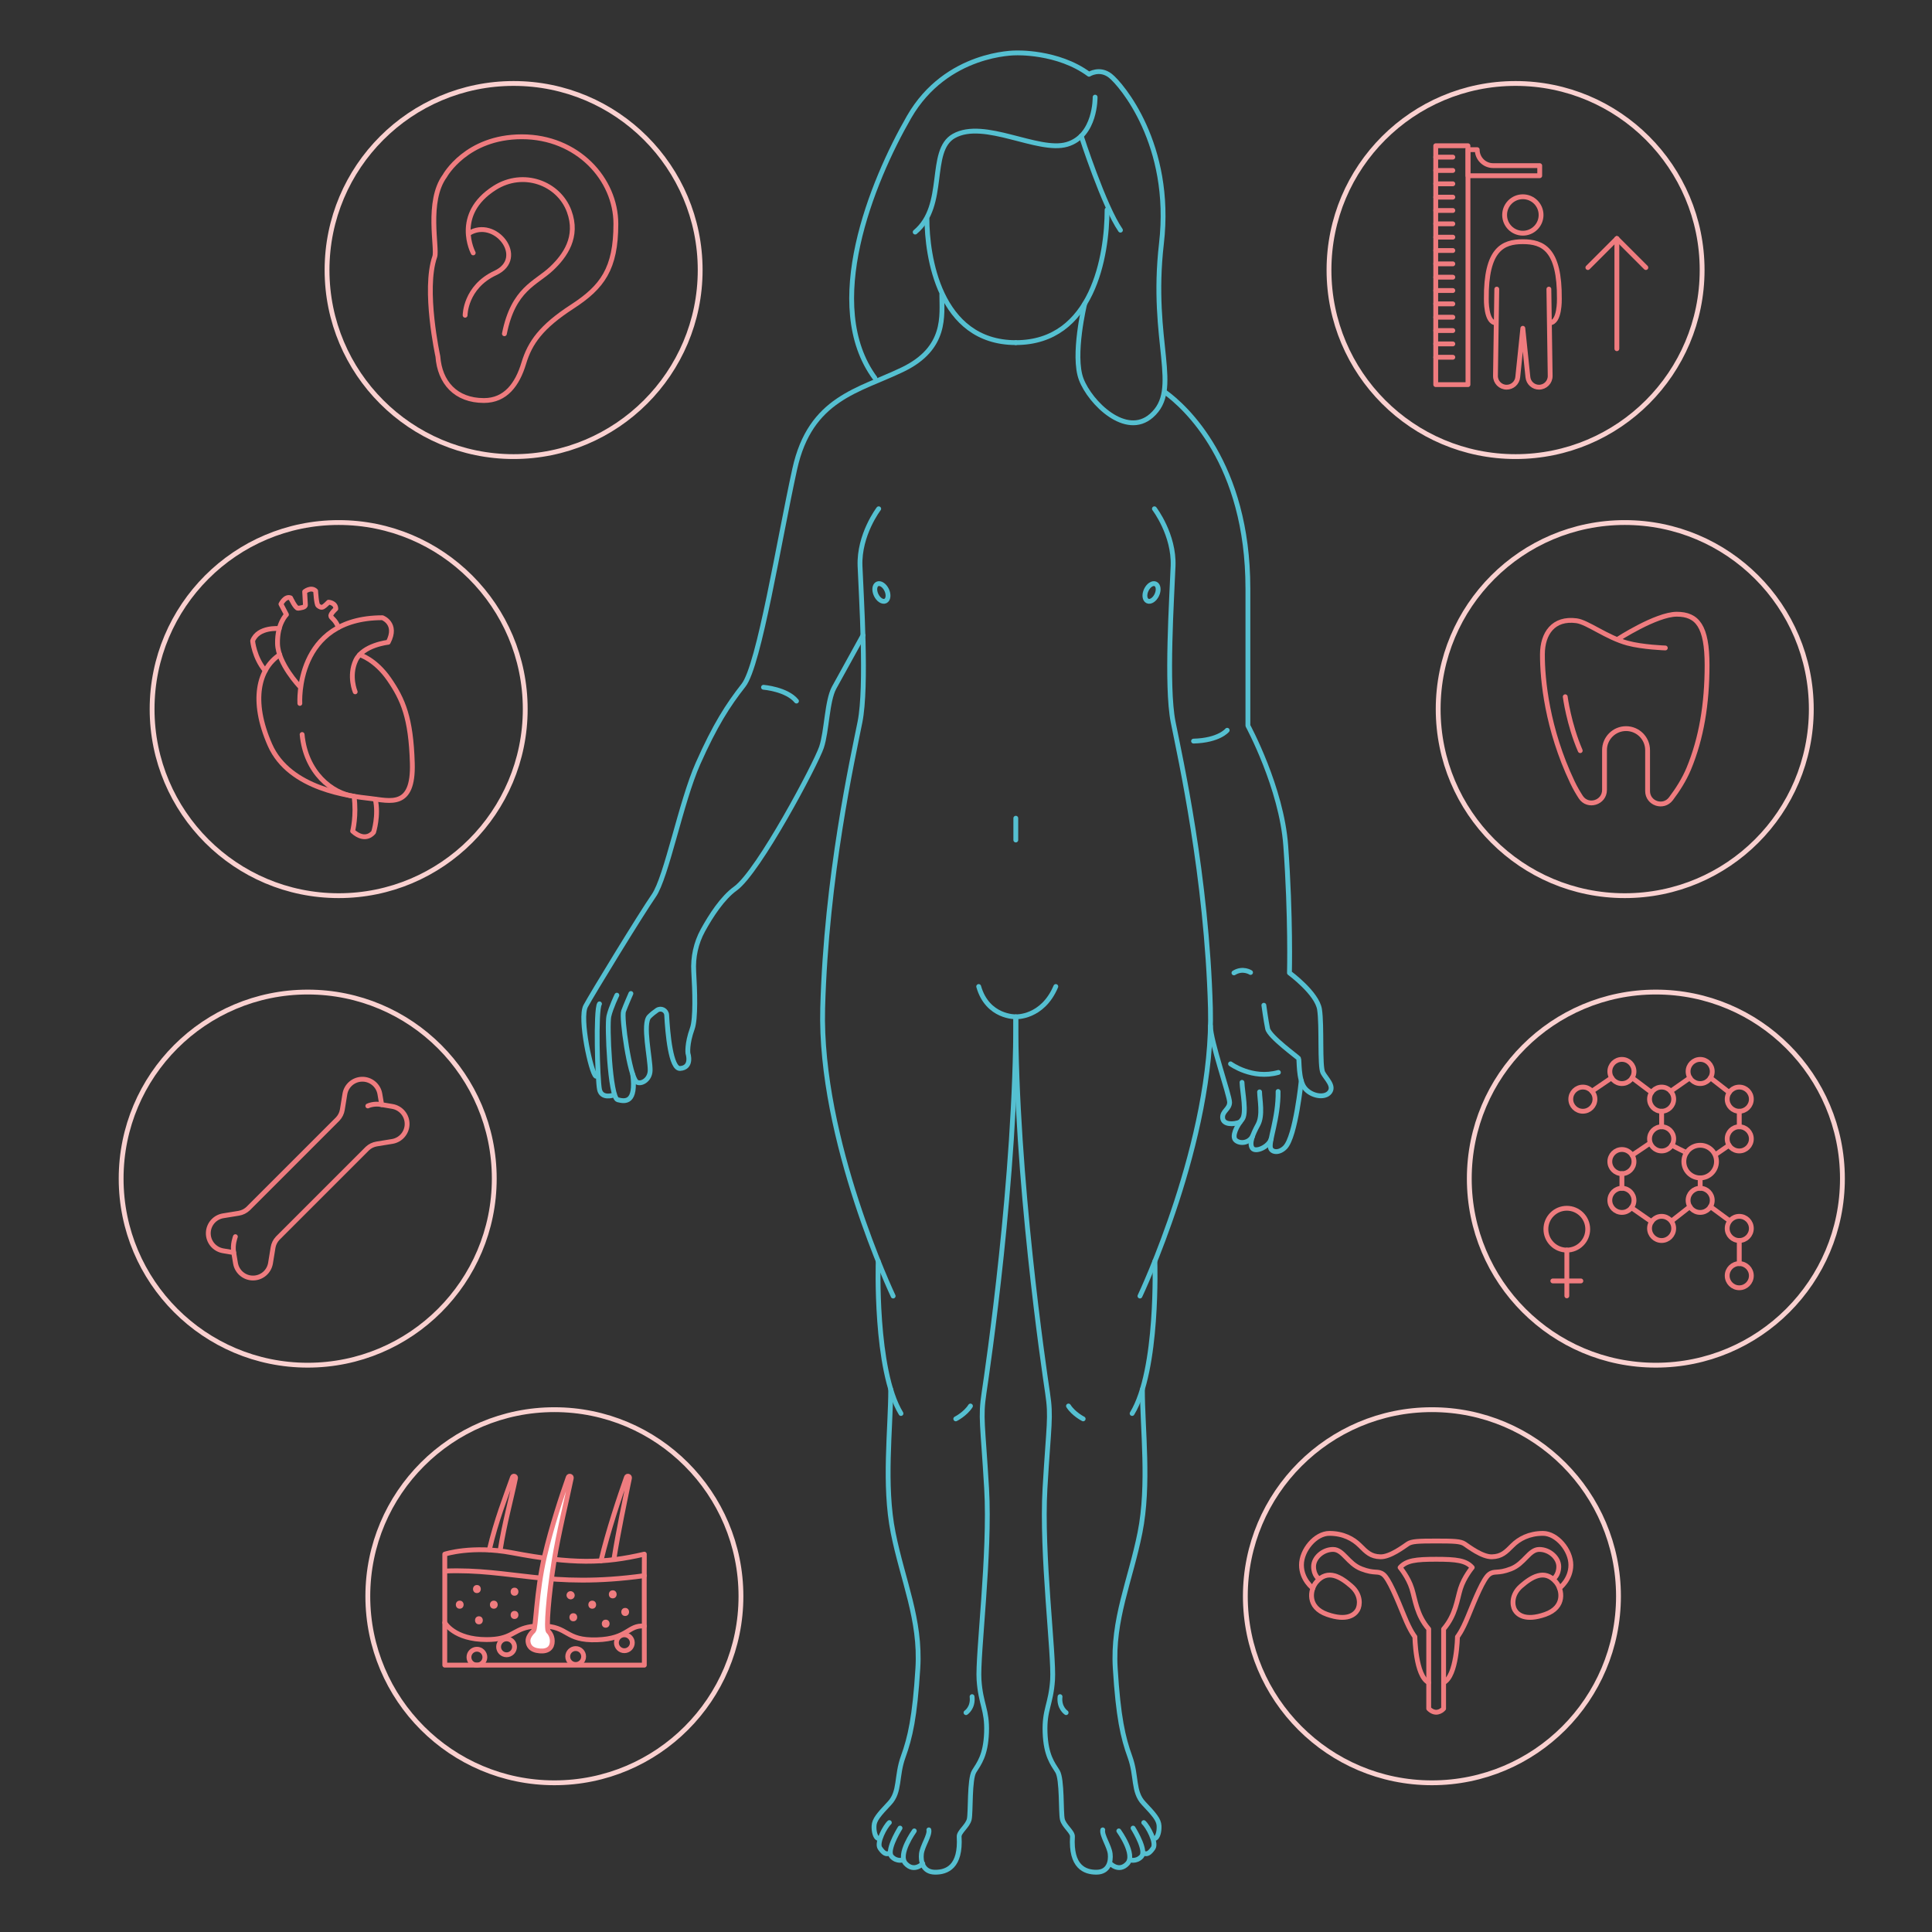 <?xml version="1.0" encoding="UTF-8"?>
<svg xmlns="http://www.w3.org/2000/svg" id="Calque_2" data-name="Calque 2" viewBox="0 0 600 600">
  <rect x="0" y="0" width="600" height="600" fill="#333333" stroke="none"/>
  <defs>
    <style>
      .cls-1 {
        stroke: #fad1d0;
      }

      .cls-1, .cls-2, .cls-3, .cls-4 {
        stroke-linecap: round;
        stroke-linejoin: round;
        stroke-width: 1.5px;
      }

      .cls-1, .cls-2, .cls-4 {
        fill: none;
      }

      .cls-5 {
        fill: #ef7c7f;
      }

      .cls-2, .cls-3 {
        stroke: #ef7c7f;
      }

      .cls-3 {
        fill: #fff;
      }

      .cls-4 {
        stroke: #55c0d1;
      }
    </style>
  </defs>
  <g>
    <circle class="cls-1" cx="159.505" cy="83.862" r="57.94"></circle>
    <g>
      <path class="cls-2" d="M135.986,110.692c.588,8.037,5.489,13.693,14.31,13.693,6.76-0,10.39-5.067,12.35-11.536,1.96-6.469,5.42-11.357,15.094-17.643,9.325-6.058,13.526-11.762,13.526-25.68s-11.958-27.052-29.208-27.052c-17.251 0-23.916,12.154-23.916,12.154-5.803,7.914-2.24,22.539-3.125,25.085-3.571,10.277.969,30.979.969,30.979Z"></path>
      <path class="cls-2" d="M144.446,97.907s-0-8.761,9.392-13.134c9.931-4.623-.074-17.441-8.261-12.275"></path>
      <path class="cls-2" d="M146.963,78.543s-6.393-11.913,6.665-20.191c8.881-5.63,19.89-1.514,23.132,7.253,2.949,7.976-1.292,13.859-5.489,17.824-4.852,4.584-11.848,6.23-14.626,20.223"></path>
    </g>
  </g>
  <g>
    <circle class="cls-1" cx="95.56" cy="366.032" r="57.94"></circle>
    <g>
      <path class="cls-2" d="M77.044,375.353c-.801.758-1.812,1.257-2.9,1.435l-4.831.786c-2.592.422-4.526,2.615-4.622,5.239l-0.0 0c-.101,2.765,1.864,5.175,4.592,5.635l3.303.556-.003.002.556,3.303c.459,2.728,2.87,4.693,5.635,4.592l0-0c2.625-.095,4.817-2.03,5.239-4.622l.786-4.831c.177-1.089.677-2.099,1.435-2.9l27.842-27.843c.801-.758,1.812-1.257,2.9-1.435l4.831-.786c2.592-.422,4.526-2.615,4.622-5.239l0-0c.101-2.765-1.864-5.175-4.592-5.635l-3.303-.556-.002.003-.556-3.303c-.459-2.728-2.87-4.693-5.635-4.592l-0.0 0c-2.625.095-4.817,2.03-5.239,4.622l-.786,4.831c-.177,1.089-.677,2.099-1.435,2.9l-27.836,27.838Z"></path>
      <path class="cls-2" d="M118.531,343.057c-2.414-.513-4.302.405-4.302.405"></path>
      <path class="cls-2" d="M72.585,389.004c-.464-2.474.517-4.947.517-4.947"></path>
    </g>
  </g>
  <g>
    <circle class="cls-1" cx="470.671" cy="83.862" r="57.94"></circle>
    <g>
      <g>
        <circle class="cls-2" cx="472.934" cy="66.762" r="5.66"></circle>
        <g>
          <path class="cls-2" d="M464.591,100.259c-3.19-0-2.995-7.423-2.995-7.423-.13-15.496,5.144-17.775,11.345-17.775l-.014-0c6.202,0,11.476,2.279,11.345,17.775,0,0,.195,7.423-2.995,7.423"></path>
          <path class="cls-2" d="M464.838,89.785l-.403,26.945c-.029,1.934,1.531,3.517,3.465,3.517h0c1.775 0,3.263-1.341,3.447-3.107,0,0,1.581-15.189,1.581-15.189l1.581,15.189c.184,1.766,1.672,3.107,3.447,3.107h0c1.934,0,3.494-1.583,3.465-3.517l-.403-26.945"></path>
        </g>
        <rect class="cls-2" x="445.881" y="45.262" width="10.01" height="74.185"></rect>
        <path class="cls-2" d="M455.891,54.57h22.283v-3.132h-14.454c-2.738,0-4.958-2.22-4.958-4.958v-0h-2.871v8.09Z"></path>
      </g>
      <g>
        <line class="cls-2" x1="502.132" y1="108.298" x2="502.132" y2="74.088"></line>
        <line class="cls-2" x1="502.132" y1="74.088" x2="493.127" y2="83.093"></line>
        <line class="cls-2" x1="502.132" y1="74.088" x2="511.137" y2="83.093"></line>
      </g>
      <line class="cls-2" x1="445.881" y1="48.796" x2="451.185" y2="48.796"></line>
      <line class="cls-2" x1="445.881" y1="52.939" x2="451.185" y2="52.939"></line>
      <line class="cls-2" x1="445.881" y1="57.083" x2="451.185" y2="57.083"></line>
      <line class="cls-2" x1="445.881" y1="61.226" x2="451.185" y2="61.226"></line>
      <line class="cls-2" x1="445.881" y1="65.369" x2="451.185" y2="65.369"></line>
      <line class="cls-2" x1="445.881" y1="69.513" x2="451.185" y2="69.513"></line>
      <line class="cls-2" x1="445.881" y1="73.656" x2="451.185" y2="73.656"></line>
      <line class="cls-2" x1="445.881" y1="77.799" x2="451.185" y2="77.799"></line>
      <line class="cls-2" x1="445.881" y1="81.943" x2="451.185" y2="81.943"></line>
      <line class="cls-2" x1="445.881" y1="86.086" x2="451.185" y2="86.086"></line>
      <line class="cls-2" x1="445.881" y1="90.23" x2="451.185" y2="90.23"></line>
      <line class="cls-2" x1="445.881" y1="94.373" x2="451.185" y2="94.373"></line>
      <line class="cls-2" x1="445.881" y1="98.516" x2="451.185" y2="98.516"></line>
      <line class="cls-2" x1="445.881" y1="102.66" x2="451.185" y2="102.66"></line>
      <line class="cls-2" x1="445.881" y1="106.803" x2="451.185" y2="106.803"></line>
      <line class="cls-2" x1="445.881" y1="110.946" x2="451.185" y2="110.946"></line>
    </g>
  </g>
  <g>
    <circle class="cls-1" cx="504.579" cy="220.219" r="57.94"></circle>
    <g>
      <path class="cls-2" d="M517.181,201.232s-7.079-.237-11.721-1.498c-6.551-1.779-12.413-6.492-15.853-6.956-7.198-.971-10.571,3.955-10.595,10.434-.029,7.845,1.456,23.132,9.287,39.66.808,1.705,1.708,3.271,2.628,4.682,2.174,3.333,7.369,1.743,7.369-2.236l-0-12.351c-0-3.694,2.995-6.689,6.689-6.689l0-0c3.694-0,6.689,2.995,6.689,6.689l0,12.689c0,3.865,4.907,5.5,7.24,2.419,2.063-2.726,4.133-5.951,5.55-9.364,3.908-9.414,5.684-20.072,5.684-32.151-0-12.079-3.02-15.809-9.414-15.809-6.395 0-18.484,7.87-18.484,7.87"></path>
      <path class="cls-2" d="M486.098,216.383s1.109,8.537,4.657,16.741"></path>
    </g>
  </g>
  <g>
    <circle class="cls-1" cx="172.169" cy="495.725" r="57.94"></circle>
    <g>
      <path class="cls-2" d="M138.13,482.651s8.507-2.779,20.939-.423c18.708,3.545,28.521,3.347,41.032.423,0,0-.066,13.361,0,34.475h-61.971v-34.475Z"></path>
      <path class="cls-2" d="M138.252,487.893c20.462-.792,32.292,5.534,61.849,1.442"></path>
      <path class="cls-2" d="M138.13,503.927s2.844,5.274,13.034,5.261c7.552-.01,7.987-2.815,12.78-3.854,1.118-.242,2.472-.388,4.209-.38,8.612.039,7.07,4.638,17.276,4.299,9.705-.322,9.523-4.66,14.672-4.263"></path>
      <path class="cls-3" d="M165.713,506.423c-.758.734-1.81,1.987-1.743,3.206.072,1.297.717,2.84,3.656,3.083,2.65.219,3.894-1.03,3.894-3.056s-1.254-3.056-1.254-3.056c-.67-.87.076-10.869,1.797-21.725,1.389-8.76,3.978-19.07,5.358-25.837.122-.601-.742-.843-.946-.265-2.112,5.981-5.226,15.398-7.359,24.509-2.607,11.133-2.664,22.427-3.403,23.142Z"></path>
      <path class="cls-2" d="M155.295,481.648c1.389-8.76,3.428-15.844,4.808-22.611.122-.601-.742-.843-.946-.265-2.112,5.981-5.055,13.397-7.188,22.508"></path>
      <path class="cls-2" d="M190.696,484.004c1.389-8.76,3.415-18.2,4.795-24.967.122-.601-.742-.843-.946-.265-2.112,5.981-5.768,16.848-7.901,25.959"></path>
      <circle class="cls-2" cx="157.319" cy="511.438" r="2.472"></circle>
      <circle class="cls-2" cx="178.781" cy="514.45" r="2.472"></circle>
      <circle class="cls-2" cx="193.901" cy="510.168" r="2.472"></circle>
      <circle class="cls-2" cx="148.109" cy="514.654" r="2.472"></circle>
      <path class="cls-5" d="M142.772,499.6c1.609,0,1.611-2.5,0-2.5-1.609,0-1.611,2.5,0,2.5h0Z"></path>
      <path class="cls-5" d="M148.109,494.744c1.609,0,1.611-2.5,0-2.5-1.609,0-1.611,2.5,0,2.5h0Z"></path>
      <path class="cls-5" d="M153.359,499.6c1.609,0,1.611-2.5,0-2.5-1.609,0-1.611,2.5,0,2.5h0Z"></path>
      <path class="cls-5" d="M148.735,504.45c1.609,0,1.611-2.5,0-2.5-1.609,0-1.611,2.5,0,2.5h0Z"></path>
      <path class="cls-5" d="M159.791,502.785c1.609,0,1.611-2.5,0-2.5-1.609,0-1.611,2.5,0,2.5h0Z"></path>
      <path class="cls-5" d="M159.791,495.567c1.609,0,1.611-2.5,0-2.5-1.609,0-1.611,2.5,0,2.5h0Z"></path>
      <path class="cls-5" d="M176.303,496.283l.044.044c.113.122.247.208.402.258.149.078.309.114.482.108.172.006.333-.029.482-.108.155-.05.289-.137.402-.258l.195-.253c.113-.195.17-.405.171-.631l-.045-.332c-.059-.212-.167-.396-.321-.552l-.044-.044c-.113-.122-.247-.208-.402-.258-.149-.078-.309-.114-.482-.108-.172-.006-.333.029-.482.108-.155.05-.289.137-.402.258l-.195.253c-.113.195-.17.405-.171.631l.045.332c.059.212.167.396.321.552h0Z"></path>
      <path class="cls-5" d="M183.926,499.6c1.609,0,1.611-2.5,0-2.5-1.609,0-1.611,2.5,0,2.5h0Z"></path>
      <path class="cls-5" d="M178.047,503.504c1.609,0,1.611-2.5,0-2.5-1.609,0-1.611,2.5,0,2.5h0Z"></path>
      <path class="cls-5" d="M188.105,505.5c1.609,0,1.611-2.5,0-2.5-1.609,0-1.611,2.5,0,2.5h0Z"></path>
      <path class="cls-5" d="M194.156,501.857c1.609,0,1.611-2.5,0-2.5-1.609,0-1.611,2.5,0,2.5h0Z"></path>
      <path class="cls-5" d="M190.293,496.387c1.609,0,1.611-2.5,0-2.5-1.609,0-1.611,2.5,0,2.5h0Z"></path>
    </g>
  </g>
  <g>
    <circle class="cls-1" cx="444.694" cy="495.725" r="57.94"></circle>
    <g>
      <path class="cls-2" d="M446.015,484.243c-6.331-0-9.253.365-11.201,2.557,0,0,2.557,3.044,3.652,6.574,1.096,3.531,1.461,8.157,5.235,12.54l-0,24.714c2.016,2.035,3.885.836,4.626,0l-0-24.714c3.774-4.383,4.139-9.009,5.235-12.54,1.096-3.531,3.652-6.574,3.652-6.574-1.948-2.191-4.87-2.557-11.201-2.557"></path>
      <path class="cls-2" d="M482.453,490.342s1.635-1.144,1.635-3.841-2.86-5.312-6.048-5.312c-3.187,0-4.577,4.413-8.826,6.048-4.25,1.635-5.067.409-6.783,1.716-1.716,1.308-4.209,7.352-6.538,13.076-1.917,4.712-3.269,6.293-3.269,6.293,0,0-.156,12.162-4.295,14.22"></path>
      <path class="cls-2" d="M483.229,491.336c2.003,2.383,2.919,7.831-3.352,10.03-6.271,2.199-8.633,0-9.447-1.385-.814-1.385-1.14-4.724,1.955-7.411,3.095-2.688,7.274-5.482,10.845-1.234Z"></path>
      <path class="cls-2" d="M409.578,490.342s-1.635-1.144-1.635-3.841,2.86-5.312,6.048-5.312c3.187 0,4.577,4.413,8.826,6.048,4.25,1.635,5.067.409,6.783,1.716,1.716,1.308,4.209,7.352,6.538,13.076,1.917,4.712,3.269,6.293,3.269,6.293,0,0,.156,12.162,4.295,14.22"></path>
      <path class="cls-2" d="M484.305,493.227s3.542-2.64,3.542-7.216c0-4.577-4.331-9.807-8.663-9.807-4.331,0-7.437,1.716-9.48,3.759-2.043,2.043-3.351,3.432-6.375,3.514-3.024.082-7.274-3.187-8.5-4.005-1.226-.817-3.269-.899-8.814-.899-5.545 0-7.589.082-8.814.899s-5.476,4.086-8.5,4.005c-3.024-.082-4.331-1.471-6.375-3.514s-5.149-3.759-9.48-3.759c-4.331-0-8.663,5.23-8.663,9.807-0,4.577,3.542,7.216,3.542,7.216"></path>
      <path class="cls-2" d="M408.801,491.336c-2.003,2.383-2.919,7.831,3.352,10.03,6.271,2.199,8.633 0,9.447-1.385.814-1.385,1.14-4.724-1.955-7.411-3.095-2.688-7.274-5.482-10.845-1.234Z"></path>
    </g>
  </g>
  <g>
    <circle class="cls-1" cx="105.175" cy="220.219" r="57.94"></circle>
    <g>
      <path class="cls-2" d="M110.307,214.851s-2.079-4.851.139-9.703,10.119-5.683,10.119-5.683c3.05-5.822-1.802-7.624-1.802-7.624-27.307,0-25.644,26.614-25.644,26.614"></path>
      <path class="cls-2" d="M111.686,203.33s4.859,1.401,9.156,7.639c4.297,6.238,6.792,11.921,7.208,26.059.416,14.139-6.931,11.644-13.03,10.951-6.099-.693-25.089-2.772-31.188-16.634-6.099-13.861-3.465-23.734,3.05-28.015"></path>
      <path class="cls-2" d="M93.099,213.187s-6.772-7.069-6.911-13.307c-.139-6.238,2.772-9.01,2.772-9.01l-1.708-3.259s1.289-2.624,2.993-1.934c0,0,1.565,3.361,2.348,3.223.783-.138,2.302-.23,2.256-1.059-.046-.829-.23-4.098-.23-4.098,0,0,1.98-1.612,3.407-.23,0,0,.23,4.144.737,4.558.506.414,1.013.691,1.565.414.553-.276,1.704-1.473,1.704-1.473,0,0,2.256.138,2.256,2.072,0,0-1.519,1.381-1.565,2.118s1.485,1.103,2.354,3.683"></path>
      <path class="cls-2" d="M86.719,195.214s-6.558-.65-8.261,3.816c0,0,.463,5.161,3.915,9.28"></path>
      <path class="cls-2" d="M116.543,248.177c1.157,5.05-.519,10.27-.519,10.27,0,0-2.379,3.392-6.509-.322,0,0,1.26-4.889.437-10.822-6.764-.887-14.995-7.266-16.127-19.201"></path>
    </g>
  </g>
  <g>
    <circle class="cls-1" cx="514.243" cy="366.032" r="57.94"></circle>
    <g>
      <g>
        <circle class="cls-2" cx="528.005" cy="360.74" r="5.069"></circle>
        <circle class="cls-2" cx="528.005" cy="372.775" r="3.752"></circle>
        <circle class="cls-2" cx="528.005" cy="332.759" r="3.752"></circle>
        <circle class="cls-2" cx="503.697" cy="372.775" r="3.752"></circle>
        <circle class="cls-2" cx="503.697" cy="360.74" r="3.752"></circle>
        <circle class="cls-2" cx="503.697" cy="332.759" r="3.752"></circle>
        <circle class="cls-2" cx="540.146" cy="381.498" r="3.752"></circle>
        <circle class="cls-2" cx="540.146" cy="353.682" r="3.752"></circle>
        <circle class="cls-2" cx="540.146" cy="341.354" r="3.752"></circle>
        <circle class="cls-2" cx="516.031" cy="381.498" r="3.752"></circle>
        <circle class="cls-2" cx="516.031" cy="353.682" r="3.752"></circle>
        <circle class="cls-2" cx="516.031" cy="341.354" r="3.752"></circle>
        <circle class="cls-2" cx="491.573" cy="341.354" r="3.752"></circle>
        <circle class="cls-2" cx="540.146" cy="396.18" r="3.752"></circle>
        <line class="cls-2" x1="494.389" y1="338.896" x2="500.509" y2="334.724"></line>
        <line class="cls-2" x1="506.882" y1="334.724" x2="512.912" y2="339.27"></line>
        <line class="cls-2" x1="518.852" y1="338.896" x2="524.819" y2="334.724"></line>
        <line class="cls-2" x1="531.189" y1="334.724" x2="537.027" y2="339.27"></line>
        <line class="cls-2" x1="540.146" y1="345.106" x2="540.146" y2="349.931"></line>
        <line class="cls-2" x1="536.972" y1="355.67" x2="533.075" y2="358.356"></line>
        <path class="cls-2" d="M523.793,357.92c-.074.121-4.59-2.25-4.59-2.25"></path>
        <line class="cls-2" x1="516.031" y1="345.106" x2="516.031" y2="349.931"></line>
        <line class="cls-2" x1="512.279" y1="355.119" x2="506.882" y2="358.764"></line>
        <line class="cls-2" x1="503.697" y1="369.024" x2="503.697" y2="364.491"></line>
        <line class="cls-2" x1="506.655" y1="375.059" x2="512.912" y2="379.414"></line>
        <line class="cls-2" x1="519.33" y1="379.04" x2="524.819" y2="374.736"></line>
        <line class="cls-2" x1="531.191" y1="374.736" x2="537.027" y2="379.04"></line>
        <line class="cls-2" x1="540.146" y1="385.25" x2="540.146" y2="392.428"></line>
        <line class="cls-2" x1="528.005" y1="369.024" x2="528.005" y2="365.809"></line>
      </g>
      <g>
        <circle class="cls-2" cx="486.589" cy="381.731" r="6.497"></circle>
        <line class="cls-2" x1="486.596" y1="388.228" x2="486.596" y2="402.445"></line>
        <line class="cls-2" x1="482.241" y1="397.804" x2="490.951" y2="397.804"></line>
      </g>
    </g>
  </g>
  <path class="cls-4" d="M382.157,330.388s6.728,4.953,14.86,2.662"></path>
  <g>
    <g>
      <path class="cls-4" d="M276.194,566.024c-1.291,1.153-4.059,6.273-2.906,7.933,1.153,1.66,1.937,2.029,2.906,1.568"></path>
      <path class="cls-4" d="M280.529,577.601s-1.983.692-3.598-1.015c-1.614-1.707,1.707-7.426,2.583-8.856"></path>
      <path class="cls-4" d="M283.942,568.607s-5.304,7.333-2.675,10.147c2.629,2.813,5.304,0,5.304,0"></path>
      <path class="cls-4" d="M355.207,566.024c1.291,1.153,4.059,6.273,2.906,7.933-1.153,1.66-1.937,2.029-2.906,1.568"></path>
      <path class="cls-4" d="M350.872,577.601s1.983.692,3.598-1.015c1.614-1.707-1.707-7.426-2.583-8.856"></path>
      <path class="cls-4" d="M347.458,568.607s5.304,7.333,2.675,10.147c-2.629,2.813-5.304-0-5.304-0"></path>
      <g>
        <path class="cls-4" d="M287.875,68.027c0,10.953,3.575,38.377,27.592,38.377"></path>
        <path class="cls-4" d="M272.889,158.002s-6.173,8.044-5.799,17.771,2.212,37.226-.016,48.45-10.459,47.889-11.582,88.856,21.887,89.417,21.887,89.417"></path>
        <path class="cls-4" d="M272.737,391.67s-1.157,33.836,7.073,47.305"></path>
        <path class="cls-4" d="M276.618,431.437c0,12.401-2.233,29.611.76,44.576s8.605,26.937,7.67,42.09-2.392,21.512-4.563,27.499c-2.171,5.986-.882,10.85-4.239,14.404s-4.71,5.142-4.802,7.033.461,3.505,1.107,3.828"></path>
        <path class="cls-4" d="M288.462,568.284c.369,1.66-2.029,5.025-2.306,7.425s.461,5.674,4.197,5.72c3.736.046,8.083-1.704,7.518-11.023-.092-1.522,2.629-3.275,3.136-5.396.507-2.122 0-12.453,1.522-14.898,1.522-2.444,3.591-4.954,3.85-12.08s-1.814-8.68-2.332-16.324,3.543-39.255,2.354-59.465c-1.188-20.21-1.966-21.894-.8-29.668,1.166-7.773,9.864-66.886,9.864-116.801,0,0-8.774.261-11.526-9.407"></path>
        <path class="cls-4" d="M342.471,568.284c-.369,1.66,2.029,5.025,2.306,7.425.277,2.4-.461,5.674-4.197,5.72-3.736.046-8.083-1.704-7.518-11.023.092-1.522-2.629-3.275-3.136-5.396-.507-2.122 0-12.453-1.522-14.898-1.522-2.444-3.591-4.954-3.85-12.08-.259-7.125,1.814-8.68,2.332-16.324s-3.543-39.255-2.354-59.465c1.188-20.21,1.966-21.894.8-29.668-1.166-7.773-9.864-66.886-9.864-116.801,0,0,8.284.399,12.425-9.407"></path>
        <path class="cls-4" d="M358.512,158.002s6.173,8.044,5.799,17.771c-.374,9.727-2.212,37.226.016,48.45s10.459,47.889,11.582,88.856c1.122,40.967-21.887,89.417-21.887,89.417"></path>
        <path class="cls-4" d="M358.664,391.67s1.157,33.836-7.073,47.305"></path>
        <path class="cls-4" d="M354.783,431.437c-0,12.401,2.233,29.611-.76,44.576-2.993,14.965-8.605,26.937-7.67,42.09.935,15.152,2.392,21.512,4.563,27.499,2.171,5.986.882,10.85,4.239,14.404,3.357,3.554,4.71,5.142,4.802,7.033.092,1.891-.461,3.505-1.107,3.828"></path>
        <path class="cls-4" d="M340.097,30.165s.237,12.076-8.761,14.68c-8.998,2.605-25.691-7.913-35.103-2.618-8.132,4.575-2.071,21.56-12.016,29.847"></path>
        <path class="cls-4" d="M271.708,117.408c-16.575-22.494-.987-60.96,10.615-81.086,11.602-20.126,33.144-19.889,33.144-19.889,0,0,13.017-.553,22.736,6.63,0,0,3.315-2.131,6.63.474,3.315,2.605,19.416,21.31,15.864,52.091-3.552,30.781,6.329,45.204-3.128,53.48-7.871,6.887-18.966-3.936-21.782-11.315-2.816-7.379,1.076-23.458,1.076-23.458"></path>
        <path class="cls-4" d="M343.812,65.158c-0,14.041-4.329,41.245-28.345,41.245"></path>
        <g>
          <path class="cls-4" d="M292.491,91.448c0,6.495,1.599,16.657-12.098,23.285-13.697,6.628-28.72,8.837-33.58,30.929-4.86,22.092-11.046,60.975-15.906,67.16-4.86,6.186-8.837,12.372-14.139,24.301-5.302,11.93-9.758,35.292-13.735,41.036-3.977,5.744-19.13,30.514-21.149,34.282-2.019,3.768,1.683,20.837,3.163,21.78"></path>
          <path class="cls-4" d="M268.025,197.286s-6.734,12.159-8.979,16.275c-2.245,4.115-2.245,13.469-3.928,18.519s-19.461,38.643-26.756,43.881c-3.985,2.861-7.606,8.463-10.071,12.956-2.146,3.913-3.116,8.353-2.846,12.807.363,5.992.651,14.662-.452,17.717-1.75,4.847-1.346,7.67-1.346,7.67,0,0,1.48,4.441-2.423,4.711-2.916.201-3.879-10.94-4.179-16.589-.08-1.495-1.771-2.343-3.003-1.493-.8.552-1.654,1.217-2.4,1.963-2.179,2.179.335,13.064.27,16.731-.055,3.064-3.045,4.529-4.255,3.529-2.121-1.754-4.732-19.948-4.006-21.92.726-1.972,2.283-5.5,2.283-5.5"></path>
          <path class="cls-4" d="M191.575,309.062s-1.868,3.84-2.491,6.538.36,25.317,2.747,25.939,5.81,1.038,4.669-7.888"></path>
          <path class="cls-4" d="M186.178,311.76c-1.245,1.868-.623,23.558,0,26.568.623,3.01,4.178,1.818,4.178,1.818"></path>
        </g>
        <path class="cls-4" d="M361.742,121.738c6.275,4.519,25.806,22.009,25.806,61.071v42.56s10.448,19.239,11.754,37.287c1.601,22.116,1.149,39.484,1.149,39.484,0,0,8.563,6.278,9.343,11.348s0,17.722,1.04,19.651,3.64,4.139,2.08,6.089c-1.56,1.95-5.85,1.17-7.8-1.43s-1.56-8.71-1.82-9.1-9.1-6.76-9.62-9.23-1.17-7.28-1.17-7.28"></path>
        <path class="cls-4" d="M404.117,335.595s-1.724,17.291-4.999,20.698c-1.81,1.883-4.069,1.621-4.533.298-.694-1.982,2.468-9.303,2.338-17.623"></path>
        <path class="cls-4" d="M391.174,339.095c.051,2.499,1.071,7.293-.51,10.2-1.581,2.907-2.789,5.784-1.769,7.263,1.02,1.479,5.224-.448,5.877-2.887"></path>
        <path class="cls-4" d="M385.717,336.137c.102,3.009,1.581,9.741,0,11.577s-3.315,5.253-1.938,6.426c1.377,1.173,4.059.87,5.209-1.245"></path>
        <path class="cls-4" d="M385.131,348.458c-2.04.816-5.228.888-5.432-1.254s2.142-2.703,2.167-4.845c.025-2.142-5.957-19.12-5.947-23.762"></path>
        <path class="cls-4" d="M335.786,42.228s7.032,21.832,12.181,29.25"></path>
        <path class="cls-4" d="M237.11,213.438s7.228.576,10.243,4.286"></path>
        <path class="cls-4" d="M381.115,226.79s-2.507,3.158-10.449,3.367"></path>
        <path class="cls-4" d="M388.369,302.011s-2.428-1.578-5.154.129"></path>
        <line class="cls-4" x1="315.467" y1="254.105" x2="315.467" y2="260.872"></line>
        <ellipse class="cls-4" cx="357.619" cy="183.996" rx="2.925" ry="1.81" transform="translate(38.941 429.333) rotate(-64.817)"></ellipse>
        <ellipse class="cls-4" cx="273.727" cy="183.996" rx="1.81" ry="2.925" transform="translate(-52.275 133.961) rotate(-25.183)"></ellipse>
      </g>
    </g>
    <path class="cls-4" d="M329.203,526.91c-.409,3.473,1.886,4.963,1.886,4.963"></path>
    <path class="cls-4" d="M301.886,526.91c.409,3.473-1.886,4.963-1.886,4.963"></path>
    <path class="cls-4" d="M331.827,436.649c1.596,2.508,4.561,3.991,4.561,3.991"></path>
    <path class="cls-4" d="M301.384,436.649c-1.596,2.508-4.561,3.991-4.561,3.991"></path>
  </g>
</svg>
